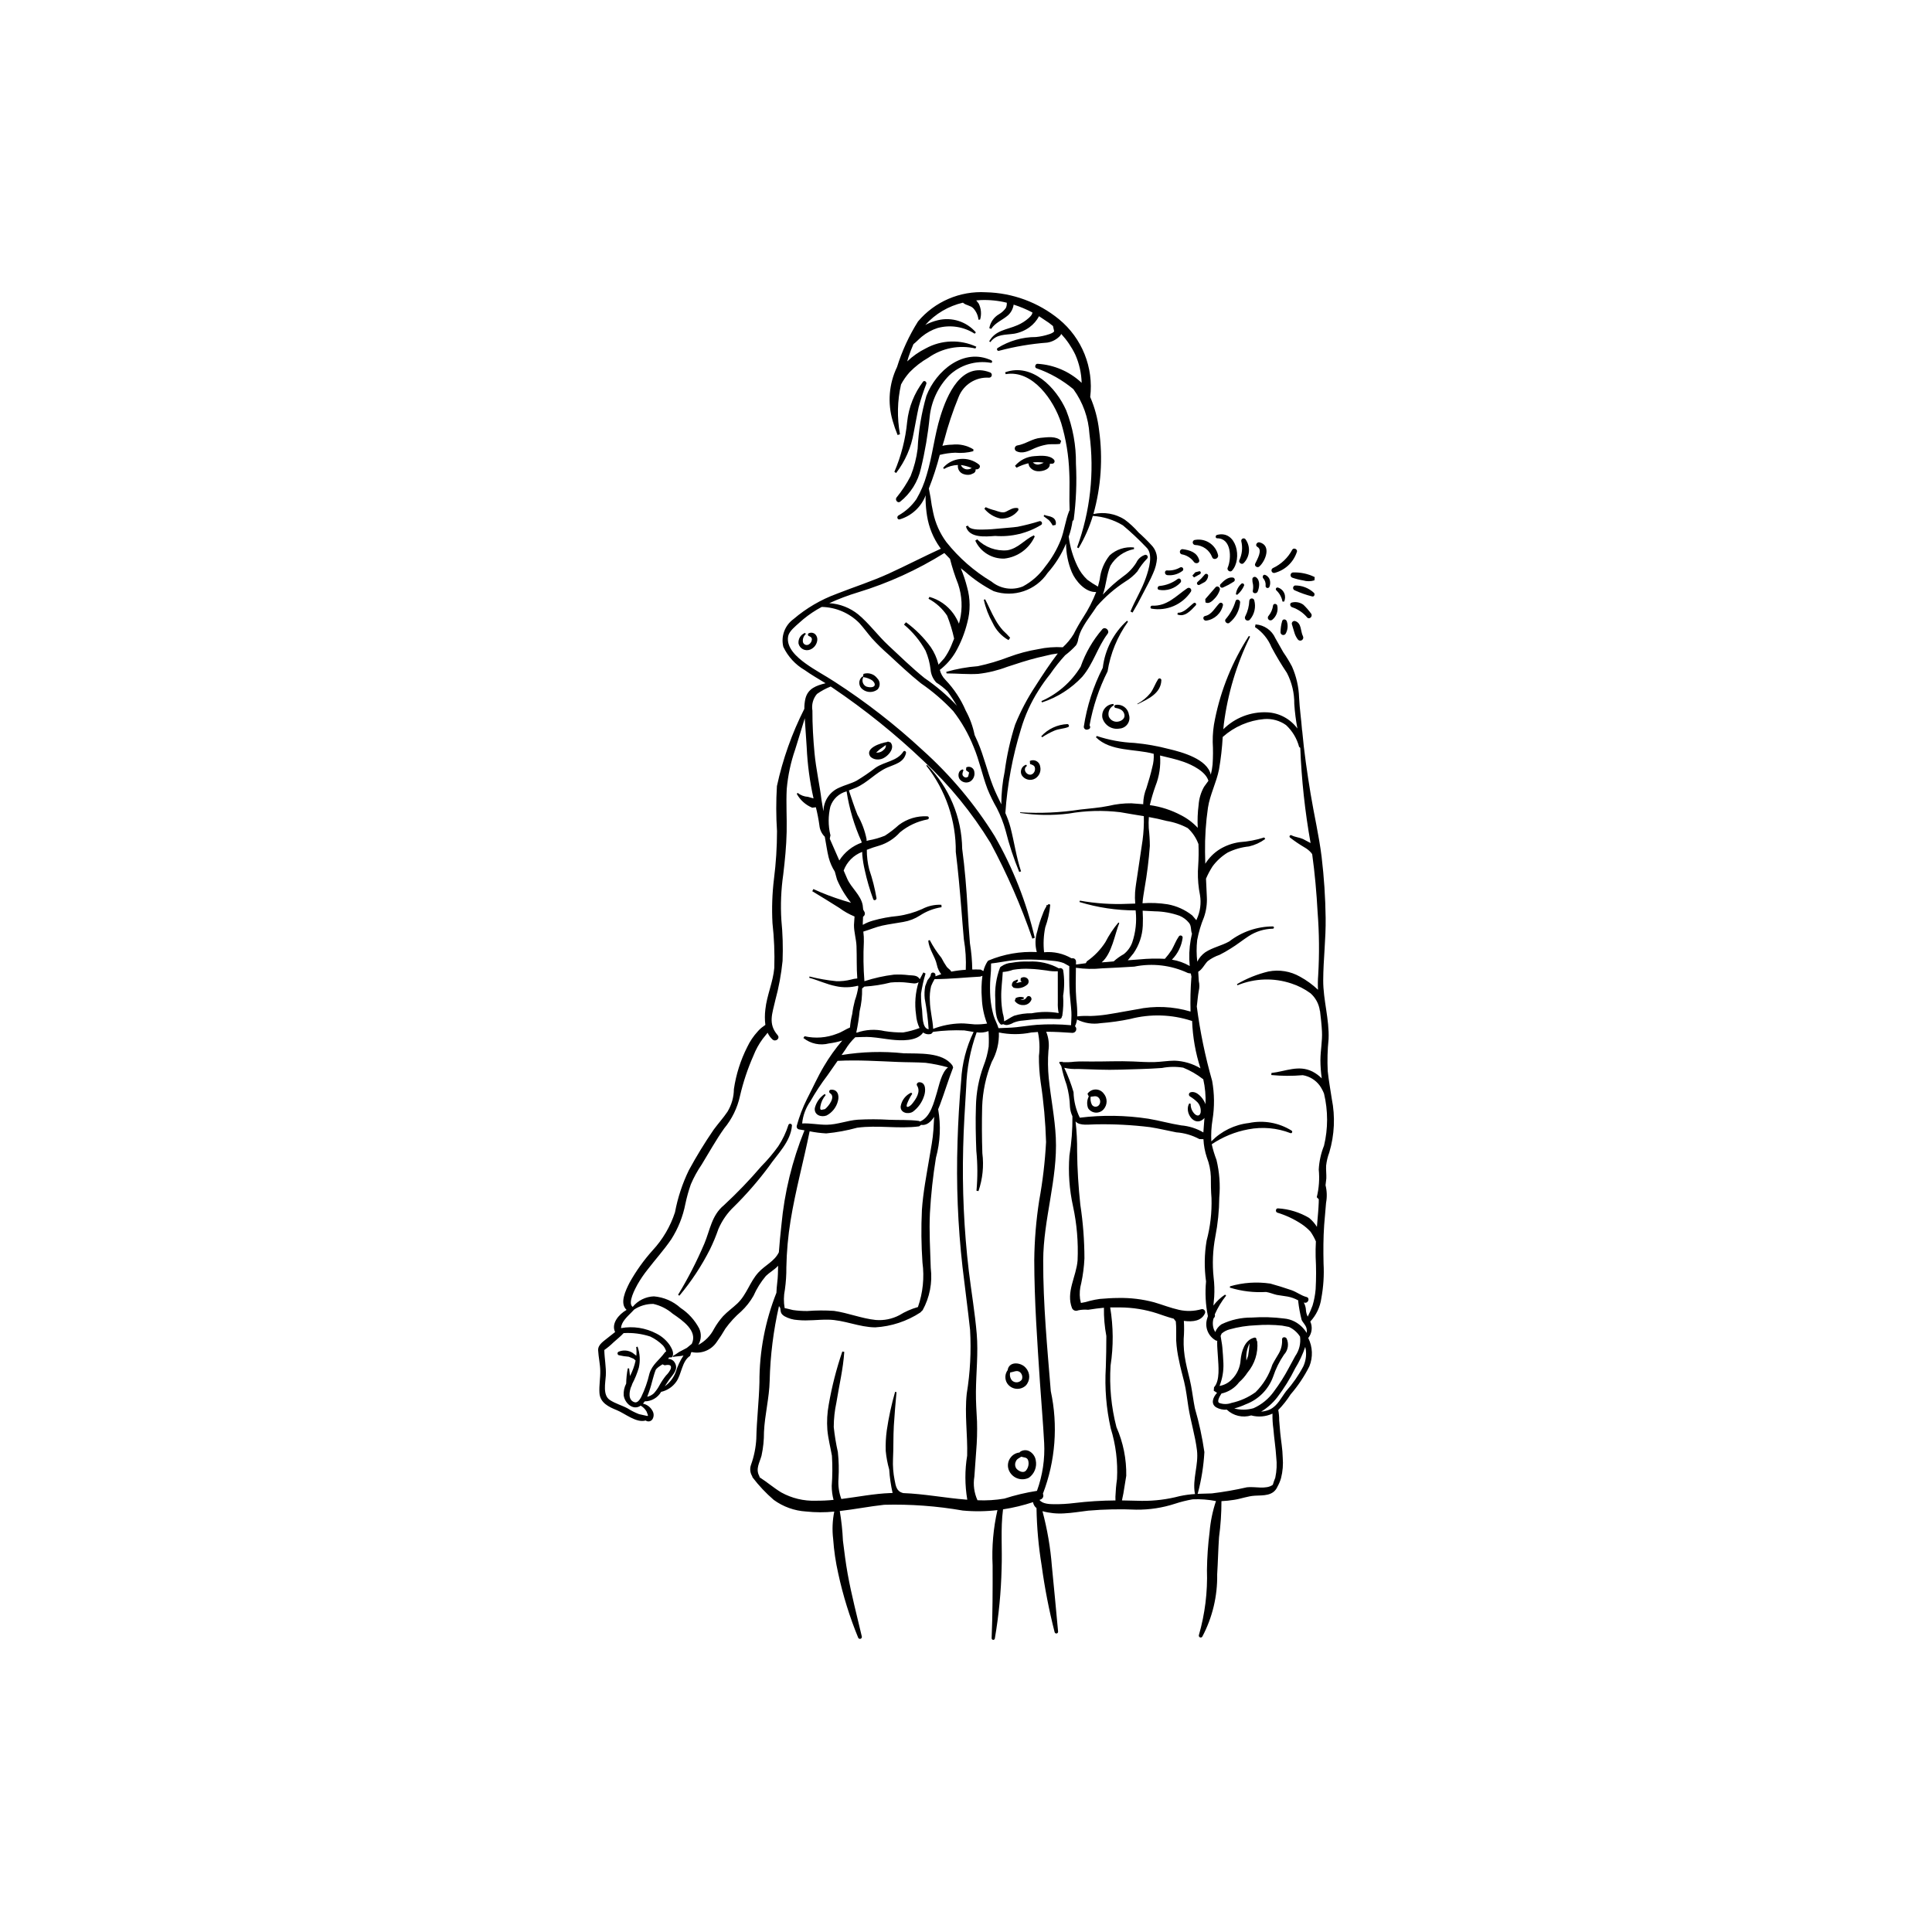 <?xml version="1.0" encoding="UTF-8"?>
<!-- Uploaded to: ICON Repo, www.svgrepo.com, Generator: ICON Repo Mixer Tools -->
<svg fill="#000000" width="800px" height="800px" version="1.1" viewBox="144 144 512 512" xmlns="http://www.w3.org/2000/svg">
 <g>
  <path d="m406.72 239.5c-7.324-3.438-14.648 2.738-17.215 9.398-1.32 4.574-2.098 9.285-2.32 14.039-0.312 2.473-0.938 4.898-1.859 7.215-1.047 2.039-2.309 3.961-3.766 5.731-0.391 0.586 0.273 1.52 0.945 1.109h0.004c2.809-2.219 4.769-5.344 5.539-8.84 1.098-4.508 1.875-9.086 2.328-13.703 0.441-4.117 2.254-7.969 5.141-10.934 2.949-2.812 7.055-4.062 11.066-3.367 0.406 0.062 0.449-0.5 0.137-0.648z"/>
  <path d="m388.63 245.13c-2.352 3.102-3.812 6.789-4.223 10.66-0.438 4.566-1.578 9.035-3.387 13.25l0.457 0.316c2.414-3.137 4.019-6.82 4.668-10.723 0.445-2.238 0.82-4.484 1.309-6.711v-0.004c0.566-2.102 1.246-4.176 2.035-6.207 0.152-0.473-0.473-0.996-0.859-0.582z"/>
  <path d="m449.16 288.48c-1.082-1.18-2.219-2.301-3.418-3.359-1.113-1.285-2.367-2.445-3.734-3.457-2.453-1.547-5.414-2.062-8.246-1.434 2.031-7.219 2.543-14.777 1.508-22.203-0.348-3.039-1.137-6.008-2.352-8.816 0.941-7.828-2.176-15.598-8.27-20.605-5.481-4.481-12.301-6.996-19.379-7.152-6.879-0.398-13.547 2.469-17.988 7.738-2.367 3.766-4.234 7.816-5.555 12.062-2.141 4.453-2.551 9.539-1.156 14.277 0.363 1.277 0.801 2.531 1.309 3.758l0.625-0.207v-0.004c-0.801-4.371-0.707-8.859 0.281-13.191 0.621-1.172 1.387-2.262 2.273-3.246 1.473-1.516 3.156-2.816 4.996-3.863 3.617-2.543 8.145-3.426 12.449-2.426l0.238-0.469c-4.273-1.988-9.238-1.828-13.375 0.434-1.816 0.895-3.484 2.062-4.945 3.461l0.336-1.137c0.379-1.168 0.816-2.312 1.316-3.434 0.789-0.613 1.473-1.383 2.238-2.008 1.23-1.008 2.637-1.777 4.144-2.269 3.348-0.922 6.926-0.375 9.848 1.504l0.316-0.352c-2.492-2.883-6.391-4.125-10.094-3.215-1.152 0.273-2.266 0.695-3.312 1.25 2.644-2.949 6.133-5.012 9.992-5.91l0.102 0.102c0.797 0.648 1.844 0.617 2.609 1.367 0.781 0.836 1.27 1.906 1.391 3.047l0.43-0.031c0.418-1.41 0.289-2.93-0.371-4.246l-0.652-0.836 1.16-0.082-0.004-0.004c2.336-0.094 4.672 0.141 6.941 0.699 0.039 0.469-0.043 0.941-0.234 1.375-0.484 0.684-1.105 1.254-1.828 1.672-1.367 0.793-2.309 2.152-2.57 3.711l0.504 0.176c1.055-1.664 3.051-2.348 4.488-3.629 0.789-0.742 1.301-1.727 1.457-2.801 1.719 0.547 3.387 1.246 4.981 2.086-0.039 0.484-0.355 0.887-0.961 1.449-0.895 0.805-1.918 1.453-3.023 1.922-2.856 1.246-5.797 1.285-7.477 4.266l0.312 0.215c1.594-2.184 3.961-1.875 6.32-2.231 1.461-0.258 2.844-0.844 4.047-1.711 1.051-0.773 1.914-1.773 2.531-2.922l2.621 1.754 1.098 0.867v0.098l0.289 1.273c-0.23 0.402-0.863 0.605-1.266 0.758h-0.004c-1.148 0.391-2.344 0.648-3.555 0.766-3.606-0.008-7.137 1.008-10.188 2.93-0.156 0.141-0.184 0.371-0.07 0.547 0.113 0.172 0.336 0.238 0.527 0.152 4.172-1.109 8.438-1.828 12.738-2.152 1.332-0.211 2.551-0.871 3.453-1.871l0.238-0.422c1.5 1.625 2.754 3.465 3.715 5.457 1.055 2.379 1.633 4.938 1.699 7.535l-0.102-0.133v0.004c-3.156-2.93-7.231-4.676-11.527-4.949-0.605-0.113-0.957 0.879-0.402 1.16v0.004c3.594 1.242 6.93 3.133 9.848 5.57 2.523 3.484 3.996 7.617 4.25 11.914 1.348 10.121 0.219 20.418-3.285 30.012l0.406 0.203 0.004-0.004c1.594-2.688 2.859-5.559 3.766-8.551 2.82 0.184 5.555 1.043 7.977 2.504 2.16 1.816 4.223 3.75 6.168 5.797 1.984 1.801 0.672 5.879-0.035 7.965-1.055 3.125-2.879 6.008-4.141 9.062l0.562 0.285c0.926-1.547 1.793-3.129 2.606-4.746 0.938-1.879 2.062-3.781 2.859-5.711h-0.004c0.574-1.242 0.918-2.578 1.02-3.945-0.043-1.293-0.566-2.523-1.465-3.453z"/>
  <path d="m403.48 267.14c-2.879-2.336-7.09-1.973-9.531 0.816l0.215 0.328c1.125-0.656 2.394-1.02 3.695-1.059-0.164 1.066 0.477 2.098 1.512 2.418 0.598 0.215 1.242 0.254 1.863 0.109l0.891-0.395 0.324-0.352 0.113-0.438v-0.215l0.066 0.016c0.691 0.152 1.43-0.613 0.852-1.23zm-2.285 1.059c-0.344 0.16-0.727 0.219-1.102 0.168-0.648-0.09-1.199-0.523-1.441-1.133 0.992 0.133 1.961 0.406 2.879 0.805z"/>
  <path d="m423.33 265.84c-1.137-1.297-3.578-1.082-5.156-0.965-2.012 0.117-3.883 1.051-5.191 2.582l0.418 0.488h0.004c0.984-0.516 2.031-0.906 3.113-1.168l0.234 0.762h-0.004c0.355 0.605 0.934 1.047 1.605 1.234 1.176 0.371 3.871-0.109 3.867-1.715l-0.016-0.145 0.766-0.035c0.219-0.047 0.398-0.207 0.473-0.418 0.07-0.211 0.027-0.449-0.113-0.621zm-4.258 1.281h-0.004c-0.508-0.008-0.992-0.211-1.355-0.562l0.266-0.035h-0.004c0.879-0.074 1.762-0.043 2.633 0.094-0.48 0.254-1 0.426-1.539 0.504z"/>
  <path d="m425.22 260.84c-1.309-1.363-3.746-0.957-5.461-0.805-2.207 0.195-4.012 1.676-6.199 2.023l0.004-0.004c-0.316 0.07-0.562 0.32-0.629 0.637s0.062 0.645 0.328 0.832c1.688 0.895 3.371-0.027 4.961-0.754 0.973-0.418 1.988-0.727 3.031-0.922 1.25-0.262 2.461-0.012 3.691-0.223z"/>
  <path d="m413.82 278.67c-1.238-0.281-2.168 0.422-3.254 0.945-0.895 0.434-2.09-0.102-2.941-0.375-0.828-0.195-1.633-0.473-2.402-0.836l-0.359 0.402h-0.004c1.082 1.336 2.59 2.258 4.269 2.609 1.879 0.129 3.691-0.727 4.781-2.258z"/>
  <path d="m419.49 282.11c-1.914 0.598-3.856 1.094-5.82 1.492-1.539 0.215-3.098 0.289-4.644 0.449-1.473 0.148-2.934 0.273-4.418 0.285-0.938 0.008-3.672 0.145-4.078-1.031l-0.551 0.184c0.836 3.16 5.141 2.731 7.746 2.539h0.004c4.285 0.328 8.562-0.703 12.23-2.949 0.188-0.164 0.238-0.434 0.129-0.66-0.109-0.223-0.352-0.348-0.598-0.309z"/>
  <path d="m417.96 285.87c-2.531 1.184-4.086 3.445-7.016 3.965v-0.004c-2.957 0.273-5.879-0.789-7.969-2.898l-0.516 0.34h-0.004c1.379 3 4.43 4.879 7.731 4.754 3.523-0.402 6.574-2.629 8.031-5.859z"/>
  <path d="m422.87 281.1c-0.676-0.363-1.434-0.352-2.125-0.648l-0.176 0.348 1.375 1.023c0.41 0.422 0.754 0.906 1.016 1.434l0.785-0.148c0.258-0.793-0.117-1.656-0.875-2.008z"/>
  <path d="m411.7 313.01c-0.594-0.672-1.219-1.312-1.883-1.914-0.805-0.902-1.504-1.895-2.082-2.953-0.988-1.719-1.742-3.566-2.66-5.32l-0.359 0.117h0.004c0.469 2.148 1.262 4.215 2.344 6.129 0.883 1.93 2.356 3.531 4.207 4.57z"/>
  <path d="m360.07 312.11c-0.434-0.422-1.078-0.551-1.641-0.328-0.176 0.039-0.305 0.191-0.32 0.371-0.012 0.184 0.098 0.352 0.266 0.414 0.453 0.148 0.816 0.434 0.781 0.926v-0.004c-0.047 0.551-0.363 1.043-0.848 1.312-0.277 0.152-0.605 0.172-0.898 0.055-0.293-0.117-0.52-0.359-0.613-0.66-0.148-0.809 0.137-1.633 0.754-2.176l-0.203-0.301c-1.16 0.438-1.875 1.613-1.73 2.848 0.16 0.641 0.586 1.18 1.172 1.484 0.586 0.301 1.273 0.34 1.891 0.102 1.07-0.422 1.812-1.414 1.914-2.559 0.043-0.547-0.148-1.086-0.523-1.484z"/>
  <path d="m376.48 323.76c-0.836-1.133-2.301-1.605-3.641-1.176l-0.156 0.742-0.219 0.012c-0.5 0.426-0.777 1.059-0.746 1.715 0.031 0.66 0.363 1.266 0.898 1.645 1.164 0.914 2.801 0.914 3.965 0 0.762-0.848 0.715-2.144-0.102-2.938zm-0.691 1.855c-0.242 0.73-1.715 0.52-2.199 0.332-0.438-0.203-0.77-0.574-0.926-1.027-0.156-0.457-0.125-0.953 0.09-1.383l-0.016-0.148 0.152 0.074v-0.004c0.773 0.117 1.512 0.391 2.176 0.801 0.375 0.273 0.891 0.848 0.723 1.355z"/>
  <path d="m402.21 348.55c-0.043-0.484-0.328-0.918-0.754-1.16-0.426-0.238-0.945-0.25-1.383-0.031l-0.059 0.758 0.812 0.617-0.254 1.055c-0.152 0.16-0.363 0.25-0.586 0.254-0.219 0-0.434-0.086-0.59-0.238-0.586-0.43-0.281-1.168-0.059-1.688l-0.188-0.211c-1.125 0.172-1.379 1.551-0.934 2.418 0.613 1.02 1.934 1.352 2.957 0.75 0.82-0.559 1.227-1.551 1.035-2.523z"/>
  <path d="m419.67 347.18c-0.066-0.621-0.434-1.172-0.977-1.473-0.547-0.305-1.207-0.324-1.77-0.055l0.051 0.824c0.469 0.156 1.094 0.332 1.258 0.859v-0.004c0.164 0.57 0.012 1.184-0.402 1.605-1.254 1.238-3.176-0.949-1.672-1.969l-0.203-0.312c-0.562 0.16-1.02 0.566-1.25 1.102-0.23 0.535-0.207 1.148 0.059 1.668 0.77 1.234 2.391 1.617 3.629 0.855 1.035-0.664 1.547-1.902 1.277-3.102z"/>
  <path d="m442.68 308.49c-3.578 3.246-5.863 7.68-6.434 12.48-2.504 4.894-4.203 10.164-5.027 15.602-0.012 0.234 0.082 0.461 0.262 0.617 0.176 0.156 0.414 0.219 0.645 0.176 0.453-0.117 0.734-0.184 0.805-0.68l-0.18-0.496c0.898-4.961 2.504-9.762 4.766-14.266 0.754-4.746 2.602-9.25 5.406-13.152z"/>
  <path d="m443.16 333.34c-0.117-0.809-0.562-1.535-1.23-2.012-0.664-0.477-1.496-0.664-2.301-0.516-0.195 0.043-0.328 0.223-0.316 0.426 0.012 0.199 0.168 0.359 0.367 0.379 1.07 0.168 2.082 0.605 2.309 1.77 0.203 1.047-0.816 1.727-1.691 1.848v0.004c-1.031 0.176-2.051-0.383-2.457-1.348-0.324-1.18 0.234-2.426 1.336-2.965l-0.121-0.371h-0.004c-0.902 0.043-1.738 0.477-2.297 1.191-0.559 0.711-0.777 1.629-0.602 2.516 0.559 1.953 2.508 3.172 4.512 2.82 0.883-0.055 1.688-0.516 2.18-1.25 0.488-0.734 0.609-1.656 0.316-2.492z"/>
  <path d="m450.92 323.98c-0.77 1.168-1.184 2.496-2.008 3.648v-0.004c-0.965 1.195-2.16 2.18-3.512 2.906l0.055 0.109c2.691-1.355 6.195-2.82 6.316-6.363v-0.004c0.008-0.207-0.121-0.395-0.316-0.465-0.195-0.066-0.414 0.004-0.535 0.172z"/>
  <path d="m458.6 299.92c-2.992 2.043-5.316 4.766-9.281 4.59-0.438-0.02-0.621 0.691-0.16 0.789h0.004c4.055 0.699 8.145-1.059 10.43-4.488 0.176-0.277 0.125-0.645-0.121-0.867-0.242-0.219-0.613-0.23-0.871-0.023z"/>
  <path d="m460.32 303.84c-1.215 0.914-2.547 2.621-4.203 2.539l-0.09 0.473c2 0.777 3.598-1.102 4.828-2.398v0.004c0.168-0.148 0.188-0.406 0.039-0.578-0.145-0.168-0.406-0.188-0.574-0.039z"/>
  <path d="m467.16 303.86c-1.16 1.16-2.027 3.031-3.766 3.375-0.82 0.164-0.543 1.293 0.242 1.238 2.219-0.289 4.012-1.949 4.473-4.137 0.012-0.23-0.117-0.441-0.32-0.547-0.203-0.102-0.449-0.074-0.629 0.07z"/>
  <path d="m472.65 303.57c-0.035-0.652-1.023-0.992-1.223-0.246-0.516 1.754-1.406 3.379-2.609 4.758-0.504 0.605 0.488 1.5 1.031 0.926 1.652-1.34 2.672-3.312 2.801-5.438z"/>
  <path d="m476.39 303.09c-0.078-0.309-0.367-0.52-0.688-0.5-0.32 0.023-0.582 0.27-0.621 0.586-0.055 1.426-0.41 2.82-1.043 4.098-0.238 0.344-0.152 0.816 0.191 1.055 0.348 0.238 0.82 0.152 1.059-0.191 1.172-1.398 1.586-3.285 1.102-5.047z"/>
  <path d="m456.14 297.4c-1.395 1.062-3.055 1.715-4.801 1.883-0.578-0.027-0.805 0.898-0.207 1.027 2.09 0.375 4.227-0.336 5.676-1.883 0.477-0.469-0.027-1.395-0.668-1.027z"/>
  <path d="m456.78 294.36c-1.035 0.605-2.231 0.887-3.426 0.812-0.785-0.137-0.848 1.082-0.082 1.23v0.004c1.418 0.176 2.848-0.199 3.996-1.043 0.277-0.137 0.391-0.469 0.258-0.746-0.137-0.277-0.469-0.391-0.746-0.258z"/>
  <path d="m461.79 292.4c-0.594-2.059-2.481-2.606-4.406-2.871-0.336-0.004-0.629 0.234-0.695 0.566-0.07 0.332 0.109 0.664 0.422 0.793 1.305 0.211 2.473 0.926 3.262 1.988 0.414 0.676 1.672 0.406 1.418-0.477z"/>
  <path d="m466.81 291.14c-0.613-2.742-3.262-4.527-6.035-4.07-0.363-0.008-0.668 0.273-0.691 0.637-0.023 0.359 0.246 0.68 0.605 0.719 2.035 0.059 3.832 1.34 4.551 3.242 0.352 0.906 1.738 0.379 1.57-0.527z"/>
  <path d="m466.52 285.76c-0.473 0.129-0.484 0.902 0.059 0.898 3.746-0.016 3.856 5.262 2.762 7.816-0.27 0.629 0.652 1.297 1.137 0.773 2.84-3.078 1.219-10.871-3.957-9.488z"/>
  <path d="m474.05 286.88c-0.188-0.211-0.492-0.273-0.75-0.148-0.254 0.121-0.395 0.398-0.348 0.68 0.41 1.695 0.227 3.481-0.52 5.055-0.273 0.629 0.652 1.289 1.137 0.773v0.004c1.703-1.715 1.91-4.414 0.48-6.363z"/>
  <path d="m477.81 287.73c-0.684-0.18-1.309 0.805-0.605 1.188 1.52 0.816-0.066 3.356-0.574 4.481-0.285 0.633 0.605 1.18 1.094 0.742 1.68-1.5 3.266-5.59 0.086-6.41z"/>
  <path d="m486.46 289.68c-1.137 2.144-2.941 3.856-5.141 4.879-0.297 0.156-0.438 0.504-0.332 0.82 0.105 0.316 0.426 0.512 0.758 0.457 2.793-0.711 5.027-2.805 5.926-5.543 0.32-0.703-0.832-1.285-1.211-0.613z"/>
  <path d="m492.41 296.93c-1.812-0.891-3.816-1.312-5.832-1.219-0.312 0.066-0.543 0.336-0.566 0.656-0.023 0.32 0.168 0.617 0.469 0.727 0.938 0.324 1.902 0.566 2.879 0.727 0.977 0.289 2.016 0.277 2.984-0.031z"/>
  <path d="m492.14 301.05c-1.348-1.234-3.113-1.91-4.938-1.891-0.289 0.066-0.504 0.312-0.523 0.609-0.023 0.293 0.156 0.566 0.434 0.672 1.504 0.684 3.062 1.23 4.664 1.633 0.578 0.109 0.789-0.73 0.363-1.023z"/>
  <path d="m491.45 306.6c-0.602-0.828-1.277-1.605-2.016-2.316-0.859-0.641-1.961-0.867-3.004-0.625-0.797 0.113-0.586 1.16 0.082 1.289 1.543 0.539 2.906 1.488 3.953 2.742 0.656 0.562 1.504-0.469 0.984-1.09z"/>
  <path d="m489.3 312.61c-0.68-1.297-0.32-3.461-2.047-4.012h0.004c-0.234-0.078-0.492-0.023-0.676 0.137-0.188 0.16-0.273 0.41-0.23 0.652l0.617 2.051c0.191 0.742 0.527 1.441 0.992 2.051 0.262 0.312 0.719 0.383 1.062 0.156 0.344-0.223 0.461-0.668 0.277-1.035z"/>
  <path d="m485.02 308.66c-0.168-0.562-1.027-0.742-1.227-0.086h-0.004c-0.277 0.957-0.422 1.949-0.438 2.945-0.012 0.324 0.188 0.621 0.496 0.727 0.309 0.105 0.648 0 0.84-0.266 0.586-1.004 0.707-2.219 0.332-3.32z"/>
  <path d="m482.49 304.5c-0.117-0.523-0.957-0.66-1.109-0.078-0.125 1.004-0.527 1.949-1.16 2.738-0.289 0.258-0.32 0.703-0.066 1s0.699 0.336 1 0.09c1.121-0.895 1.637-2.348 1.336-3.75z"/>
  <path d="m482.68 299.71c-0.207-0.066-0.43 0.027-0.527 0.223-0.098 0.191-0.039 0.43 0.137 0.555 0.82 0.785 1.371 1.809 1.582 2.922l0.418 0.027v0.004c0.34-0.703 0.359-1.52 0.051-2.234s-0.914-1.262-1.66-1.496z"/>
  <path d="m466.16 299.6-1.43 1.652-1.316 1.512 0.047 0.883c0.871 0.484 1.742-0.301 2.316-0.914l0.004 0.004c0.68-0.664 1.191-1.484 1.484-2.387 0.18-0.621-0.578-1.254-1.105-0.75z"/>
  <path d="m463.25 296.28-0.883 1.008-1.008 0.945c-0.172 0.152-0.203 0.406-0.078 0.598s0.371 0.262 0.582 0.168l1.449-0.785v-0.004c0.496-0.391 0.812-0.973 0.867-1.605 0.012-0.227-0.129-0.434-0.344-0.508-0.215-0.078-0.453 0-0.586 0.184z"/>
  <path d="m461.85 295.38-1.09 0.285-0.766 0.863 0.426 0.496 1.578-0.863c0.34-0.176 0.289-0.793-0.148-0.781z"/>
  <path d="m470.67 297.05c-1.262-0.172-2.379 0.879-3.191 1.723l0.004-0.004c-0.207 0.188-0.246 0.496-0.094 0.73s0.449 0.32 0.703 0.203l1.512-0.734 1.418-0.863 0.004 0.004c0.184-0.16 0.254-0.414 0.176-0.648-0.074-0.23-0.285-0.395-0.531-0.41z"/>
  <path d="m472.89 298.78c-0.766 0.715-1.254 1.68-1.367 2.723l0.359 0.125v-0.004c0.785-0.656 1.406-1.492 1.812-2.434 0.066-0.215-0.031-0.441-0.23-0.543-0.199-0.102-0.441-0.043-0.574 0.133z"/>
  <path d="m476.86 296.98c-0.184-0.125-0.422-0.141-0.621-0.043-0.203 0.098-0.336 0.293-0.355 0.516-0.008 0.492 0.055 0.98 0.18 1.457 0.074 0.543 0.055 1.098-0.059 1.633-0.148 0.77 1.008 0.898 1.277 0.258 0.488-1.133 0.738-3.016-0.422-3.82z"/>
  <path d="m480.54 297.8c-0.145-0.652-0.609-1.188-1.23-1.43-0.531-0.242-0.836 0.461-0.574 0.844 0.488 0.527 0.73 1.238 0.668 1.957-0.066 0.266 0.082 0.539 0.344 0.633 0.262 0.09 0.547-0.031 0.664-0.281 0.215-0.551 0.258-1.148 0.129-1.723z"/>
  <path d="m380.01 340.76-0.695-0.238-0.289 0.129h-0.004c-1.512 0.219-5.91 1.578-4.394 3.828l-0.004 0.004c0.461 0.465 1.078 0.746 1.73 0.781 0.777 0.07 1.551-0.141 2.188-0.59 1.18-0.758 2.598-2.531 1.469-3.914zm-1.812 1.941h-0.004c-0.508 0.543-1.242 0.816-1.984 0.738l0.051-0.07 0.926-0.812 1.57-1.109 0.016 0.191c-0.027 0.422-0.238 0.809-0.578 1.062z"/>
  <path d="m425.74 407.89c0.363-2.246 0.363-4.539 0.008-6.789-0.074-0.219-0.242-0.395-0.457-0.484-0.215-0.09-0.457-0.082-0.668 0.016-2.438-1.34-5.203-1.969-7.984-1.812-1.516-0.059-3.039 0.047-4.531 0.32-1.008 0.062-1.98 0.406-2.801 0.992l-0.27 0.227c-1.023 2.711-1.461 5.609-1.273 8.5 0.035 1.949-0.09 5.379 1.523 6.691l0.629-0.121c0.359 0.195 0.777 0.258 1.176 0.176 0.535-0.117 1.043-0.316 1.512-0.594 0.816-0.324 1.68-0.516 2.555-0.562 3.144-0.426 6.32-0.559 9.488-0.395 0.191 0.023 0.383-0.039 0.527-0.168 0.148-0.125 0.23-0.309 0.234-0.5l0.102-0.152v-0.004c0.27-1.766 0.348-3.555 0.23-5.34zm-8.344 4.637h0.004c-1.578-0.023-3.148 0.199-4.656 0.66-0.93 0.402-1.723 1.043-2.633 1.473-0.027-0.715-0.148-1.422-0.355-2.102-0.262-1.398-0.402-2.816-0.418-4.238-0.059-2.262 0.301-4.488 0.402-6.734 0.934-0.066 1.855-0.262 2.738-0.582 1.516-0.25 3.055-0.332 4.586-0.238 1.445 0.043 2.887 0.242 4.32 0.426 0.969 0.191 1.957 0.262 2.941 0.203-0.012 2.738 0.016 5.492 0.008 8.234v0.004c-0.043 0.953 0.031 1.91 0.219 2.844-2.367-0.414-4.793-0.398-7.152 0.055z"/>
  <path d="m416.38 403.43c-0.477-0.551-1.297-0.633-1.871-0.188l-0.051 0.641 0.32 0.289-1.449 0.355 0.012-0.09 0.469-0.516-0.172-0.355-1.031 0.465c-0.344 0.312-0.508 0.773-0.441 1.23l0.422 0.484h-0.004c1.234 0.348 2.562 0.074 3.555-0.738 0.504-0.371 0.609-1.074 0.242-1.578z"/>
  <path d="m416.07 408.28c-0.188 0.395-0.574 0.656-1.008 0.68l-0.691-0.078 0.891-0.145 0.082-0.395h-0.004c-0.715-0.25-1.496-0.191-2.168 0.152l-0.258 0.746c0.5 0.715 1.324 1.137 2.195 1.117 0.977 0.059 1.879-0.52 2.234-1.434 0.164-0.754-0.785-1.359-1.273-0.645z"/>
  <path d="m426.89 335.89c-2.652 0.109-5.152 1.27-6.945 3.223l0.23 0.27c1.023-0.676 2.106-1.262 3.234-1.75 1.184-0.504 2.457-0.488 3.637-0.941 0.422-0.164 0.23-0.754-0.156-0.801z"/>
  <path d="m436.16 310.71c-2.539 2.93-4.5 6.316-5.777 9.977-2.457 4.027-6.086 7.207-10.402 9.113l0.172 0.344c4.07-1.332 7.738-3.672 10.664-6.805 2.922-3.426 4.043-7.84 6.719-11.395 0.625-0.84-0.621-1.977-1.375-1.234z"/>
  <path d="m352.95 442.09c-0.633 2.012-1.543 3.922-2.703 5.684-1.352 1.879-2.848 3.652-4.481 5.297-3.109 3.637-6.426 7.09-9.938 10.34-3.25 2.684-3.644 6.539-5.184 10.207h-0.004c-1.988 4.668-4.309 9.184-6.945 13.516l0.348 0.238c3.164-3.766 5.883-7.887 8.102-12.277 0.855-1.746 1.602-3.547 2.234-5.383 0.969-2.262 2.391-4.301 4.184-5.984 3.316-3.285 6.379-6.812 9.168-10.555 2.305-3.375 5.809-6.582 6.144-10.891h0.004c-0.004-0.23-0.164-0.426-0.387-0.473-0.227-0.043-0.449 0.074-0.543 0.281z"/>
  <path d="m364.14 432.79c-0.195 0.039-0.352 0.191-0.391 0.391-0.043 0.195 0.039 0.398 0.203 0.516 1.613 0.961-0.395 3.512-1.324 4.231l-0.977 0.203c-0.402-0.094-0.281-0.637-0.238-0.945v-0.004c0.184-1.102 0.668-2.137 1.402-2.981l-0.246-0.289c-1.328 0.875-2.269 2.219-2.637 3.762-0.211 1.805 1.668 2.5 3.133 1.938h-0.004c1.504-0.793 2.594-2.188 3-3.836 0.426-1.512-0.105-3.176-1.922-2.984z"/>
  <path d="m387.63 430.8c-0.418 0-0.875 0.473-0.605 0.895 1.066 1.645-0.301 3.609-1.379 4.918-0.449 0.543-1.719 1.348-1.289-0.027h-0.004c0.359-0.957 0.828-1.871 1.395-2.719l-0.258-0.312c-1.484 0.664-2.539 2.031-2.805 3.637-0.137 1.77 2.047 2.203 3.234 1.422v0.004c1.406-1.051 2.449-2.519 2.977-4.199 0.422-1.203 0.574-3.594-1.266-3.617z"/>
  <path d="m418.48 530.95c-0.148-0.871-0.641-1.645-1.359-2.156-0.824-0.621-1.953-0.637-2.797-0.047l-0.133 0.184c-0.895 0.086-1.719 0.527-2.285 1.227-0.773 0.922-1.004 2.184-0.605 3.316 0.379 1.035 1.18 1.859 2.199 2.269 1.023 0.41 2.172 0.367 3.16-0.121 1.48-1.055 2.195-2.891 1.82-4.672zm-2.543 2.707c-0.707 0.906-2.043 0.188-2.602-0.492l0.004 0.004c-0.379-0.555-0.426-1.273-0.129-1.871 0.254-0.688 0.906-0.891 1.43-1.262 0.707 0.254 1.559 0.09 1.84 1.008v-0.004c0.25 0.91 0.047 1.883-0.543 2.617z"/>
  <path d="m415.87 506.54c-1.113-1.434-4.188-1.922-4.785 0.289l-0.02 0.238c-0.77 1.012-0.844 2.394-0.184 3.484 0.52 0.816 1.375 1.359 2.336 1.48 0.965 0.121 1.93-0.191 2.633-0.855 1.203-1.309 1.211-3.316 0.02-4.637zm-1.074 3.074c-0.289 0.398-0.734 0.66-1.227 0.707-0.488 0.051-0.98-0.109-1.344-0.441-0.527-0.594-0.715-1.41-0.504-2.176 0.906-0.078 1.727-0.699 2.562-0.086 0.586 0.484 0.793 1.289 0.512 1.996z"/>
  <path d="m436.5 433.81c-0.504-0.691-1.309-1.098-2.164-1.086-0.855 0.008-1.656 0.434-2.141 1.137l0.34 0.719h-0.004c-0.492 0.961-0.555 2.09-0.176 3.102 0.445 0.684 1.18 1.117 1.992 1.172 0.809 0.055 1.598-0.273 2.129-0.891 1.043-1.184 1.051-2.957 0.023-4.152zm-1.176 2.93c-0.207 0.344-0.578 0.551-0.98 0.555-0.398 0.004-0.773-0.199-0.984-0.539-0.324-0.656-0.438-1.395-0.328-2.117 0.711-0.027 1.477-0.355 2.051 0.203 0.531 0.488 0.633 1.289 0.242 1.898z"/>
  <path d="m496.29 449.36c1.363-4.594 1.586-9.453 0.648-14.152-0.371-2.441-0.812-4.871-1.074-7.332-0.141-2.84-0.066-5.688 0.223-8.516 0.227-5.227-1.441-10.34-1.422-15.559 0.023-5.527 0.727-11.016 0.645-16.555-0.07-5.402-0.426-10.797-1.066-16.156-0.688-5.617-2.004-11.141-2.922-16.727-0.906-5.523-1.734-11.133-2.227-16.707l-0.035-0.086c-0.211-2.902-0.652-5.781-0.789-8.703-0.094-2.844-0.734-5.637-1.883-8.238-0.691-1.305-1.457-2.566-2.301-3.777l-2.117-3.734h0.004c-0.934-2.094-2.953-3.496-5.242-3.641l-0.145 0.707v-0.004c1.957 1.301 3.481 3.16 4.371 5.332 1.246 2.344 2.613 4.617 4.09 6.82 1.316 2.547 1.988 5.375 1.949 8.238 0.145 2.18 0.422 4.348 0.828 6.496-1.887-2.57-4.828-4.144-8.012-4.293-4.332-0.199-8.547 1.43-11.621 4.488l0.133-1.32h-0.004c1.027-8.078 3.379-15.93 6.965-23.238l-0.324-0.164c-4.344 6.715-7.391 14.184-8.977 22.023-0.43 2.004-0.633 4.051-0.605 6.102 0.113 1.984 0.102 3.977-0.035 5.957-0.086 0.902-0.246 1.801-0.473 2.676-0.934-4.156-7.606-5.973-11.102-6.801-2.992-0.785-6.043-1.324-9.121-1.609-3.398-0.145-6.758-0.762-9.984-1.84l-0.23 0.336c3.894 3.863 10.355 3.016 15.301 4.383l0.004-0.004c0.078 1.195-0.047 2.394-0.371 3.547-0.418 1.848-0.973 3.664-1.531 5.473h0.004c-0.543 1.309-0.836 2.707-0.875 4.125l0.016 0.219-3.125-0.238v-0.004c-2.039-0.023-4.074 0.207-6.059 0.684-2.481 0.52-5.047 0.672-7.562 0.977-5.254 0.809-10.582 1.051-15.887 0.719l-0.012 0.176c4.269 0.641 8.605 0.695 12.891 0.164 4.508-0.789 9.105-0.91 13.648-0.363 2.09 0.387 4.172 0.695 6.246 1.051l0.004-0.004c0.059 2.148-0.055 4.297-0.34 6.426l-1.363 9.16c-0.223 1.527-0.492 3.055-0.617 4.59-0.062 1-0.051 2 0.039 2.996l-2.027 0.062c-4.231 0.188-8.469-0.094-12.637-0.844l-0.125 0.359c4.828 1.48 9.852 2.231 14.902 2.227l0.012 0.184c0.301 2.805-0.016 5.644-0.922 8.316-0.441 1.215-1.211 2.281-2.227 3.086-0.969 0.535-1.871 1.184-2.691 1.93l-1.855 0.164-1.324 0.094c2.727-2.316 3.438-7.371 4.664-10.41l-0.227-0.156c-1.344 1.602-2.5 3.352-3.453 5.211-1.285 1.996-2.949 3.719-4.902 5.07l-0.281 0.504-2.606 0.352 0.008-0.727v-0.004c0.027-0.402-0.215-0.773-0.598-0.906l-0.473-0.031-0.102 0.031c-2.203-1.289-4.754-1.855-7.293-1.617-0.238-2.203-0.133-4.434 0.312-6.602 0.699-1.941 1.145-3.965 1.328-6.016l-0.43-0.145-0.078 0.066-0.27 0.242-0.008 0.012-0.156-0.039-0.133 0.102 0.082 0.191-0.004-0.008c-0.406 0.637-0.734 1.32-0.98 2.035-0.605 1.48-1.094 3.008-1.453 4.57-0.59 1.793-0.637 3.723-0.137 5.539-4.359-0.219-8.715 0.539-12.746 2.219l-0.25 0.164c-0.539 0.812-0.93 1.711-1.16 2.656l-0.723-0.395c-0.73-0.027-1.473-0.039-2.223-0.023-0.035-2.324-0.238-4.641-0.617-6.938-0.266-3.031-0.445-6.074-0.617-9.113-0.301-5.34-0.727-10.625-1.434-15.926l-0.004 0.004c-0.105-8.34-3.449-16.312-9.316-22.238l-0.18 0.203h-0.004c5.133 6.504 7.887 14.566 7.805 22.852 0.625 5.059 1.078 10.137 1.484 15.215 0.215 2.66 0.414 5.32 0.656 7.977h0.004c0.453 2.652 0.621 5.348 0.504 8.039-1.285 0.082-2.566 0.246-3.828 0.492-0.301-0.539-0.758-0.742-1.188-1.238h-0.004c-0.531-0.766-1.008-1.57-1.43-2.402-1.188-1.465-2.227-3.047-3.098-4.719l-0.383 0.129c0.172 2.367 1.801 4.176 2.277 6.449 0.18 0.898 0.574 1.746 1.148 2.461l-1.543 0.555 0.023-0.34c-0.012-0.793-1.211-0.898-1.246-0.082-0.023 0.543-0.605 1.059-0.883 1.492l-0.59 1.527v0.004c-0.203 1.086-0.25 2.199-0.133 3.301 0.504 2.684 0.848 5.398 1.039 8.125-1.766-0.148-1.598-3.758-1.738-5.066-0.211-1.434-0.305-2.883-0.281-4.332 0.27-1.812 0.668-3.606 1.195-5.359l-0.57-0.297-0.965 1.809-0.066-0.121c-0.645-0.977-1.719-0.852-2.809-0.953h0.004c-1.32-0.168-2.652-0.215-3.981-0.145-2.656 0.324-5.273 0.91-7.816 1.738-0.273-3.461-0.32-6.941-0.148-10.41 0.027-0.918-0.02-1.832-0.141-2.738 1.699-0.496 3.305-1.211 5.047-1.594 1.848-0.402 3.734-0.629 5.594-0.969v-0.004c1.543-0.262 3.016-0.832 4.332-1.676 1.738-1.145 3.703-1.902 5.762-2.219l-0.043-0.641c-1.781-0.09-3.551 0.305-5.125 1.137-2.059 0.914-4.234 1.535-6.461 1.836-2.207 0.203-4.387 0.609-6.516 1.211-0.953 0.262-1.867 0.645-2.723 1.137l-0.008-0.434 0.074-1.738c0.426-0.246 0.598-0.777 0.391-1.227l-0.359-0.652-0.129-1.164c-0.504-2.719-3.035-4.559-4.106-7.019l-0.941-2.172h0.004c0.844-2.277 2.633-4.082 4.91-4.938l0.023 0.797c0.125 1.383 0.348 2.75 0.668 4.098 0.566 2.598 1.312 5.148 2.231 7.641 0.191 0.523 0.922 0.195 0.867-0.289-0.438-2.574-1.078-5.109-1.926-7.582-0.43-1.703-0.645-3.453-0.641-5.207 1.102-0.441 2.223-0.82 3.367-1.137 2.086-0.656 3.957-1.867 5.414-3.496 2.113-1.75 4.637-2.93 7.332-3.426 0.199-0.047 0.336-0.23 0.324-0.434-0.016-0.203-0.176-0.367-0.379-0.387-2.715-0.156-5.398 0.656-7.574 2.293-1.148 1.047-2.379 1.996-3.684 2.84-1.379 0.562-2.812 0.977-4.277 1.23l-0.574 0.152-0.016-0.484c-0.453-2.254-1.266-4.422-2.406-6.422-0.855-2.125-1.547-4.297-2.277-6.465l1.848-0.727c3.047-1.297 5.254-3.981 8.273-5.32 2.055-0.906 4.461-1.32 5.019-3.875 0.09-0.418-0.453-0.781-0.719-0.363-1.641 2.559-4.949 2.613-7.336 4.254h-0.004c-1.617 1.246-3.301 2.398-5.051 3.453-1.457 0.77-3.141 1.152-4.641 1.859-2.375 1.027-3.969 3.309-4.117 5.894l-0.031 0.324-0.488-2.93c-0.512-4.16-1.461-8.234-1.855-12.422-0.352-3.738-0.582-7.57-0.562-11.328h-0.004c-0.262-1.57 0.18-3.176 1.211-4.391 1.129-0.801 2.352-1.461 3.641-1.969l0.551 0.367c8.539 5.773 16.582 12.25 24.051 19.359 6.875 6.406 12.844 13.723 17.75 21.738 4.371 8.137 8.078 16.609 11.086 25.344l0.637-0.215c-2.215-9.457-5.793-18.539-10.629-26.961-5.273-8.484-11.723-16.172-19.164-22.836-7.211-6.684-14.992-12.727-23.25-18.062-2.539-1.66-5.231-3.059-7.691-4.84-2.211-1.602-5.238-4.176-4.609-7.273 0.27-1.32 2.008-2.676 2.934-3.516h-0.004c1.426-1.305 2.977-2.461 4.633-3.453l1.32-0.746c3.754 0.078 7.328 1.609 9.969 4.273 1.176 1.309 2.215 2.742 3.359 4.078h0.004c1.375 1.504 2.832 2.926 4.371 4.262 2.809 2.606 5.594 5.227 8.582 7.625 3.117 2.141 5.992 4.613 8.574 7.379 2.219 2.867 4.027 6.035 5.367 9.402 1.539 3.609 2.305 7.519 3.684 11.191 0.715 1.758 1.551 3.461 2.496 5.102 0.977 1.91 1.758 3.914 2.328 5.977 0.938 3.734 2.144 7.391 3.606 10.953l0.484-0.164c-1.273-3.828-1.797-7.758-2.805-11.645-0.352-1.305-0.805-2.578-1.355-3.809 0.516-7.547 1.902-15.008 4.133-22.234 1.055-3.617 2.621-7.066 4.648-10.246 0.938-1.5 1.965-2.941 3.074-4.316 1.215-1.762 2.543-3.438 3.984-5.016 1.047-0.789 2.016-1.676 2.894-2.644 0.312-0.512 0.512-1.082 0.582-1.676 0.242-1.082 0.652-2.117 1.215-3.074 1.098-2 2.523-3.719 3.719-5.602l0.027-0.023c2.188-2.5 4.711-4.684 7.496-6.496 1.207-0.723 2.289-1.633 3.207-2.699 0.719-1.223 1.574-2.356 2.559-3.375 0.199-0.176 0.254-0.465 0.141-0.703-0.117-0.238-0.379-0.371-0.641-0.324-1.039 0.328-1.891 1.082-2.34 2.078-0.883 1.41-2.039 2.629-3.398 3.586-1.973 1.449-3.805 3.082-5.473 4.875 0.922-2.484 0.969-5.184 2.008-7.644 1.363-2.301 3.644-3.91 6.269-4.422l-0.027-0.43h-0.004c-2.336-0.25-4.672 0.508-6.418 2.082-1.473 1.824-2.387 4.035-2.637 6.363l-0.477 1.926-0.004 0.004c-0.977-0.547-1.922-1.156-2.82-1.824-1.102-1.031-1.992-2.262-2.633-3.629-1.18-2.461-1.953-5.094-2.297-7.801 0.48-1.324 0.816-2.695 1.008-4.09l0.309-0.367v0.004c0.652-4.926 0.855-9.898 0.602-14.859 0.059-4.832-0.816-9.629-2.578-14.133-2.656-6.035-9.078-12.68-16.195-10.086l0.16 0.484c7.195-1.219 12.785 7.016 14.68 12.891h0.004c1.293 4.293 2.019 8.734 2.164 13.219 0.168 3.309-0.066 6.66 0.09 9.977l-0.113 0.16c-0.996 2.473-1.273 5.191-2.234 7.699v-0.004c-1.016 2.539-2.402 4.918-4.113 7.055-1.539 2.191-3.57 3.992-5.93 5.258-2.797 1.129-5.984 0.637-8.309-1.281-4.586-2.742-8.641-6.289-11.969-10.473-1.719-2.328-2.91-5-3.496-7.832-0.301-1.309-0.512-2.637-0.688-3.969l-0.457-2.402c1.148-2.906 2.117-5.879 2.898-8.902 1.344-0.34 2.719-0.535 4.102-0.582 1.605 0.156 3.227 0.02 4.785-0.402l0.035-0.48v0.004c-1.691-1.051-3.691-1.492-5.668-1.25-0.859 0.008-1.719 0.109-2.555 0.309l0.453-1.465v0.004c1.023-3.91 2.305-7.75 3.84-11.488 1.289-3.273 4.543-5.34 8.055-5.113 0.352 0.012 0.664-0.234 0.73-0.578 0.07-0.348-0.117-0.695-0.449-0.82-7.621-2.926-11.387 5.926-13.168 11.648-1.582 5.086-2.078 10.41-3.629 15.508-0.629 2.25-1.543 4.41-2.719 6.426-1.242 1.789-2.875 3.273-4.777 4.336-0.488 0.32-0.312 1.172 0.348 1.031 3.16-0.941 5.707-3.297 6.883-6.383-0.027 0.414-0.043 0.832-0.031 1.258h0.004c0.035 1.41 0.168 2.82 0.387 4.215 0.48 3.016 1.656 5.883 3.426 8.371l0.234 0.309c-4.586 2.102-9.07 4.422-13.652 6.527-4.551 2.094-9.285 3.59-13.938 5.422v0.004c-4.191 1.535-8.074 3.809-11.469 6.711-2.305 1.672-3.371 4.578-2.691 7.344 1.223 2.582 3.199 4.731 5.668 6.164 1.773 1.27 3.672 2.34 5.527 3.484-2.379 0.605-4.652 1.332-5.34 4.07-0.203 0.887-0.297 1.793-0.281 2.703-3.289 6.488-5.731 13.375-7.269 20.484-0.246 3.984-0.238 7.981 0.023 11.961-0.004 4.219-0.273 8.438-0.805 12.621-0.473 3.887-0.605 7.809-0.398 11.715 0.441 3.938 0.605 7.902 0.484 11.863-0.312 3.758-1.977 7.273-2.367 11.012-0.172 1.367-0.172 2.75 0 4.117l-0.48 0.344 0.004 0.004c-0.578 0.391-1.102 0.859-1.555 1.391-1.125 1.223-2.059 2.609-2.769 4.109-1.773 3.504-2.969 7.273-3.539 11.16-0.016 2.117-0.605 4.188-1.703 6-1.113 1.652-2.465 3.133-3.641 4.734-2.383 3.469-4.586 7.062-6.59 10.762-1.715 3.535-2.949 7.285-3.676 11.148-1.219 3.75-3.238 7.188-5.918 10.078-2.359 2.625-4.414 5.508-6.133 8.594-1.02 2.023-2.703 5.457-0.781 7.195-2.156 1.246-4.117 3.668-3.039 5.871l-1.66 1.309c-1.125 0.98-2.93 1.914-2.836 3.551 0.102 1.812 0.527 3.59 0.562 5.414 0.039 1.957-0.336 3.894-0.215 5.856 0.16 2.633 2.473 3.719 4.602 4.574 2.129 0.855 5.184 3.469 7.641 2.738v-0.004c0.305 0.227 0.691 0.301 1.055 0.211 0.367-0.094 0.672-0.348 0.832-0.688 0.34-0.676 0.301-1.484-0.102-2.125-0.52-0.953-1.43-1.637-2.492-1.859l0.477-0.605c1.789-0.012 3.438-0.969 4.332-2.519 1.625-0.367 3.059-1.324 4.016-2.688 1.445-2.012 1.461-5.453 3.664-6.852l0.289-0.926 0.133-0.078c2.547 0.559 5.172-0.496 6.625-2.656 0.832-1.152 1.605-2.348 2.316-3.578 1.211-1.676 2.617-3.207 4.188-4.551 1.285-1.207 2.383-2.602 3.254-4.133 0.84-1.898 1.941-3.664 3.277-5.25 0.961-0.941 2.16-1.574 3.094-2.547l0.148-0.168-0.059 2.262c-0.012 1.398-0.352 3.195-0.391 4.914-3 7.555-4.527 15.617-4.5 23.746-0.117 4.965-0.727 9.91-0.828 14.883l0.004-0.004c-0.129 2.367-0.598 4.703-1.398 6.934-0.371 0.992-0.266 2.102 0.281 3.008l0.121 0.355v-0.004c1.656 2.18 3.535 4.176 5.609 5.961 2.504 1.82 5.477 2.891 8.566 3.078 2.484 0.266 4.988 0.273 7.477 0.023-0.488 2.391-0.586 4.84-0.293 7.262 0.211 3.07 0.66 6.117 1.34 9.117 1.258 5.84 3.031 11.555 5.305 17.078 0.117 0.223 0.375 0.328 0.613 0.25 0.242-0.082 0.387-0.32 0.344-0.57-1.293-5.527-2.746-11.016-3.754-16.602-0.527-2.922-0.891-5.875-1.258-8.816-0.117-2.641-0.398-5.269-0.836-7.871 3.938-0.445 7.867-1.23 11.758-1.652 6.981-0.188 13.961 0.324 20.84 1.527 3.059 0.285 6.133 0.246 9.18-0.117-1.094 4.816-1.523 9.758-1.277 14.688 0.02 6.43 0.008 12.828-0.258 19.254h0.004c-0.012 0.234 0.168 0.43 0.398 0.445 0.23 0.016 0.434-0.156 0.453-0.391 1.043-6.109 1.641-12.289 1.785-18.488 0.203-5.191-0.301-10.531 0.379-15.707 2.699-0.414 5.359-1.055 7.953-1.91 0.09 0.625 0.418 1.188 0.918 1.574 0.082 5.125 0.543 10.238 1.375 15.301 0.805 5.918 1.945 11.785 3.422 17.57 0.055 0.246 0.297 0.406 0.547 0.355 0.246-0.047 0.414-0.285 0.371-0.535-0.551-5.742-1.043-11.488-1.637-17.23-0.379-4.945-1.219-9.848-2.5-14.641 1.875 0.516 3.824 0.711 5.766 0.582 2.133-0.102 4.231-0.473 6.348-0.719 4.25-0.367 8.516-0.453 12.773-0.262 3.461 0.035 6.898-0.488 10.191-1.559 1.547-0.508 3.129-0.906 4.734-1.184 2.059-0.09 4.117 0.066 6.141 0.457h0.031c-0.887 2.637-1.453 5.371-1.688 8.145-0.426 3.363-0.664 6.75-0.707 10.141 0.195 5.816-0.523 11.629-2.129 17.223-0.078 0.238 0.031 0.492 0.25 0.605 0.223 0.109 0.492 0.047 0.637-0.156 2.695-5.082 4.055-10.77 3.953-16.523 0.207-3.285 0.266-6.578 0.492-9.867 0.43-3.16 0.641-6.348 0.641-9.539 1.125-0.051 2.246-0.168 3.356-0.348 1.828-0.27 3.66-1 5.504-1.098 2.316-0.121 4.836 0.109 5.969-2.348l0.016-0.043v-0.004c0.398-0.707 0.715-1.461 0.941-2.242 0.457-1.785 0.609-3.633 0.453-5.469-0.039-2.191-0.449-4.391-0.66-6.57l-0.277-3.285c0.012-0.922-0.074-1.844-0.246-2.75 1.23-1.258 2.324-2.644 3.269-4.129 1.957-2.262 3.625-4.758 4.969-7.43 0.992-2.43 0.887-5.172-0.289-7.516 0.977-1.23 1.191-2.898 0.555-4.332l-0.016-0.027v-0.004c1.582-1.699 2.602-3.848 2.922-6.144 0.566-3.043 0.766-6.141 0.594-9.23-0.078-3.426-0.07-6.801 0.164-10.219l0.496-5.844c0.293-1.559 0.246-3.16-0.137-4.695l0.211-1.797c0.043-1.125-0.113-2.242-0.055-3.367v-0.004c0.133-1.215 0.422-2.414 0.859-3.559zm-96.496-153.84c2.293 2.023 4.828 3.754 7.551 5.148 5.305 1.793 11.156-0.184 14.281-4.832 2.023-2.277 3.656-4.867 4.836-7.672l0.055-0.129c0.008 2.606 0.523 5.184 1.52 7.59 0.98 2.332 3.621 5.43 6.465 5.262-0.914 2.359-2.074 4.621-3.457 6.742-0.922 1.434-1.766 2.91-2.527 4.434-0.785 1.289-1.75 2.457-2.867 3.473-2.191-0.137-4.394 0.031-6.543 0.504-2.633 0.438-5.215 1.125-7.719 2.055-2.684 1.035-5.445 1.855-8.262 2.453-2.828 0.211-5.629 0.715-8.355 1.5l0.082 0.414c2.809 0 5.594 0.301 8.406 0.121 2.621-0.297 5.191-0.922 7.656-1.863 2.644-0.875 5.277-1.738 7.981-2.418l3.797-0.883 1.633-0.246c-2.109 2.754-4.012 5.66-5.879 8.578v0.004c-2.152 3.25-3.973 6.707-5.441 10.32-1.277 4.031-2.199 8.168-2.75 12.363-0.598 2.867-0.895 5.793-0.895 8.723-0.762-1.582-1.551-3.156-2.203-4.824-1.512-3.856-2.398-7.91-4.043-11.723l-0.836-1.84h0.004c-0.457-2.262-1.25-4.441-2.356-6.465-1.289-3.012-3.109-5.769-5.371-8.137-0.727-0.73-1.242-1.641-1.492-2.641 1.672-1.285 3.082-2.879 4.156-4.695 1.398-2.449 2.449-5.082 3.121-7.82 0.848-3.094 0.828-6.359-0.055-9.441-0.434-1.703-0.992-3.371-1.668-4.988zm-28.449 5.469c8.062-2.457 15.77-5.965 22.918-10.43l1.5 1.551h-0.004c0.574 2.281 1.297 4.519 2.164 6.707 1.031 3.066 1.188 6.363 0.453 9.516l-0.246 0.938-0.004-0.004c-0.395-0.945-0.898-1.848-1.492-2.684-1.555-2.137-3.781-3.688-6.324-4.402l-0.246 0.492h-0.004c1.996 1.059 3.691 2.602 4.938 4.484 0.785 1.973 1.406 4.004 1.855 6.078l-0.77 1.902h0.004c-0.492 1.168-1.113 2.281-1.848 3.316l-1.527 1.691-0.07-0.266c-0.395-1.547-1.051-3.012-1.945-4.336-1.832-2.547-4.055-4.785-6.59-6.633l-0.547 0.605c2.324 1.938 4.269 4.293 5.734 6.945 0.672 1.574 1.117 3.238 1.316 4.938 0.094 1.305 0.637 2.535 1.531 3.488 1.09 0.676 2.094 1.477 2.988 2.391 0.926 1.246 1.727 2.535 2.531 3.848l-0.121-0.16c-2.574-2.723-5.434-5.16-8.527-7.269-3.352-2.699-6.426-5.727-9.578-8.652-2.789-2.59-5.082-5.797-8-8.223-2.184-1.758-4.859-2.797-7.656-2.973 2.453-1.125 4.981-2.082 7.562-2.859zm78.852 51.348c1.031-2.574 1.449-5.356 1.227-8.121 2.129 0.535 4.277 0.965 6.356 1.715 2.129 0.766 5.742 2.508 6.465 4.984l-1.16 1.598c-0.832 1.477-1.324 3.121-1.441 4.812-0.258 2.008-0.336 4.035-0.23 6.059-1.258-1.363-2.75-2.488-4.402-3.328-2.586-1.379-5.398-2.289-8.301-2.691 0.402-1.703 0.898-3.379 1.484-5.023zm-2.863 26.992c0.648-3.688 1.113-7.406 1.387-11.145-0.012-1.59-0.109-3.176-0.293-4.754-0.051-0.969-0.043-1.938 0.031-2.906 1.551 0.281 3.098 0.605 4.644 1.016l-0.004 0.004c1.984 0.32 3.898 0.965 5.668 1.914 1.242 1.141 2.203 2.555 2.797 4.137l0.039 0.062 0.043 1.5c0.031 1.945-0.074 3.875-0.195 5.816l0.004-0.004c-0.043 2.086 0.141 4.168 0.551 6.211 0.367 2.168 0.074 4.394-0.844 6.391l-0.117 0.293-1.094-1.277c-1.895-1.496-4.125-2.504-6.496-2.934-2.207-0.352-4.449-0.445-6.676-0.281 0.07-1.363 0.355-2.676 0.551-4.043zm-2.949 17.312c1.488-2.152 2.34-4.676 2.465-7.289 0.062-1.336 0.047-2.676-0.035-4.008l3.25 0.164h-0.004c2.231 0.031 4.441 0.434 6.543 1.184 0.969 0.406 1.824 1.047 2.484 1.863 0.707 0.848 0.414 1.895 0.785 2.844l0.016 0.027-0.332 1.59c-0.406 2.305-0.496 4.656-0.266 6.984-1.457-0.844-3.059-1.414-4.723-1.68 1.57-1.578 2.57-3.629 2.848-5.836 0.008-0.242-0.141-0.465-0.371-0.543-0.23-0.082-0.488 0-0.629 0.199-0.777 1.121-1.23 2.398-1.895 3.582-0.543 0.836-1.152 1.629-1.816 2.375-2.223-0.117-4.449-0.07-6.664 0.145l-3.164 0.238zm-15.254 3.828c2.305 0.34 4.641 0.387 6.953 0.152 2.84-0.109 5.676-0.301 8.516-0.457 4.801-0.98 9.793-0.383 14.227 1.703l0.754 0.121 0.18 0.914-0.043 0.18c-0.223 2.992-0.293 5.996-0.211 8.992-4.625-1.387-9.527-1.59-14.254-0.59-2.66 0.445-5.305 0.973-7.973 1.383h0.004c-1.441 0.215-2.894 0.344-4.348 0.387-1.125-0.062-2.254-0.031-3.375 0.09l-0.07 0.027v-0.004c0.016-1.508-0.07-3.019-0.258-4.516-0.223-2.781-0.148-5.586-0.105-8.379zm-22.664 2.68c0.137-1.266 0.195-2.543 0.18-3.816 1.887-0.203 3.754-0.605 5.644-0.828h-0.004c2.129-0.207 4.266-0.266 6.402-0.172 1.629 0.039 3.269 0.156 4.887 0.348h-0.004c0.805 0.09 1.598 0.277 2.356 0.559l1.445 0.801c0 2.367-0.055 4.75 0.109 7.102 0.117 1.688 0.352 3.363 0.449 5.051 0.066 1.188-0.051 2.34-0.09 3.504v-0.004c-3.035-0.277-6.09-0.312-9.129-0.102-1.785 0.148-3.559 0.43-5.34 0.625-1.586 0.176-3.176 0.164-4.758 0.258-0.328-1.152-0.977-2.231-1.32-3.387-0.43-1.555-0.711-3.144-0.84-4.754-0.117-1.727-0.113-3.457 0.008-5.18zm-15.719 2.195c0.262-0.645 0.57-1.27 0.926-1.871 4.016 0 8.078-0.453 12.09-0.656l0.586-0.219v-0.004c-0.262 1.949-0.316 3.922-0.156 5.883 0.082 2.324 0.551 4.613 1.391 6.781-1.102 0.176-2.219 0.246-3.332 0.207-1.227-0.074-2.43-0.277-3.66-0.254v0.004c-2.496 0.062-4.965 0.547-7.293 1.441-0.125-2.508-0.852-4.949-0.875-7.465h-0.004c-0.078-1.289 0.031-2.586 0.328-3.844zm-18.285 0.617 0.605-0.504c2.352-0.141 4.688-0.504 6.969-1.082 1.57-0.156 3.148-0.129 4.711 0.074 1.023 0.086 1.859 0.402 2.684-0.152-0.859 2.781-1.09 5.723-0.668 8.609 0.086 1.223 0.398 2.422 0.922 3.535-1.402 0.523-2.848 0.914-4.32 1.172-1.656 0.02-3.309-0.102-4.945-0.363-2.445-0.562-5-0.414-7.367 0.426l-0.129-0.066c0.402-1.855 0.699-3.731 0.883-5.621 0.48-1.973 0.699-3.996 0.656-6.027zm-8.406-48.227h0.004c0.66-1.98 2.277-3.488 4.297-4.016 0.703 4.582 2.027 9.047 3.938 13.27l0.07 0.312c-2.453 0.867-4.543 2.535-5.938 4.734l-2.527-5.758 0.191-1.004-0.059-0.086v0.004c-0.574-2.453-0.566-5.008 0.023-7.457zm-50.133 156.5c-0.332 0.594-0.941 1.625-1.758 1.375-1.793-0.551-1.41-2.781-0.918-4.113l0.078-0.078 0.23-0.68c0.715-1.363 1.297-2.789 1.734-4.262 0.426-1.863 0.309-3.809-0.332-5.609l-0.359 0.121c0.098 0.758 0.109 1.527 0.035 2.289l-1.02-0.777h0.004c-1.117-0.688-2.496-0.793-3.703-0.273-0.172 0.09-0.277 0.277-0.266 0.473 0.012 0.195 0.137 0.367 0.32 0.438 0.871 0.203 1.762 0.34 2.652 0.41l1.316 0.539 0.504 0.48c-0.312 1.426-0.809 2.801-1.48 4.094l-0.242-2.016-0.352-0.023c-0.258 1.332-0.398 2.688-0.422 4.043-0.504 0.957-0.73 2.039-0.66 3.117 0.266 2.047 2.465 4.098 4.453 2.762l0.043-0.031 0.004-0.004c0.656 0.375 1.199 0.922 1.57 1.578l0.383 1.016-0.176 0.152-2.223-0.496c-1.047-0.406-2.051-0.91-2.996-1.512-1.539-0.832-3.301-1.277-4.754-2.258-1.906-1.285-1.145-4.516-1.039-6.441 0.121-2.277-0.363-4.512-0.402-6.785v0.004c0.859-0.602 1.672-1.277 2.422-2.016 0.898-0.816 1.879-1.574 2.703-2.469v0.004c2.391-0.141 4.789 0.168 7.066 0.914 1.246 0.594 2.379 1.391 3.356 2.363 0.391 0.453 0.68 0.988 0.844 1.562l-0.328 0.262c-1.457 2.043-3.387 3.184-4.109 5.664-0.492 2.137-1.223 4.211-2.18 6.184zm4.879-3.176c-0.414 0.797-0.93 1.535-1.535 2.199-0.496 0.445-1.098 0.758-1.75 0.906 0.535-1.348 0.977-2.731 1.324-4.137 0.281-0.957 0.52-1.938 0.875-2.867 0.238-0.629 1.203-1.156 1.848-1.594l0.57 0.25c0.465-0.043 2.043-0.496 1.613 0.973-0.305 0.652-0.73 1.242-1.25 1.738-0.637 0.797-1.203 1.641-1.695 2.531zm8.531-10.93-1.316 1.082-2.062 1.09c-0.539 0.391-1.102 0.75-1.684 1.078l0.074 0.219c0.973-0.184 1.859-0.152 2.781-0.367h0.004c-0.887 1.336-1.574 2.797-2.039 4.332-0.57 1.535-1.586 2.863-2.918 3.82l1.16-1.754c1-1.367 2.57-2.769 1.473-4.543-0.363-0.617-1.035-0.988-1.75-0.961l0.293-0.434 0.047 0.051 0.645-0.035c0.773-0.957 0.035-2.285-0.527-3.203-0.898-1.305-2.109-2.363-3.523-3.078-2.887-1.523-6.195-2.039-9.406-1.461 0.062-1.625 1.586-2.977 2.82-4.231l0.488-0.512 0.133-0.152h-0.004c1.52-1.012 3.305-1.539 5.129-1.516 1.887 0.43 3.641 1.316 5.109 2.582 2.711 1.848 6.695 4.59 5.074 7.988zm17.668-18.93c-2.297 2.496-3.09 5.859-5.598 8.242-1.223 1.156-2.598 2.117-3.758 3.344v-0.004c-0.922 1.031-1.727 2.16-2.41 3.359-0.922 1.82-2.379 3.312-4.18 4.269 0.801-1.324 0.887-2.961 0.23-4.359-1.164-2.203-2.859-4.074-4.938-5.441-1.957-1.77-4.438-2.844-7.066-3.059-2.184 0.082-4.231 1.098-5.613 2.789l-0.035-0.031c-1.383-1.016 0.754-4.898 1.297-5.898 0.801-1.402 1.711-2.742 2.723-4.004 2.047-2.668 4.32-5.168 6.215-7.949v0.004c1.84-2.883 3.121-6.086 3.766-9.441 0.371-1.754 0.852-3.481 1.445-5.168 0.789-1.844 1.758-3.602 2.887-5.258 1.961-3.191 3.758-6.473 5.93-9.527v-0.004c2.078-2.5 3.523-5.465 4.211-8.645 0.848-3.652 2.039-7.215 3.555-10.645 0.617-1.594 1.449-3.098 2.465-4.473l1.297-1.613c0.305 0.676 0.742 1.281 1.289 1.781 0.824 0.746 2.121-0.266 1.352-1.156-2.586-2.992-1.383-5.742-0.613-9.184l-0.004-0.004c0.938-3.43 1.586-6.938 1.941-10.477 0.141-3.613 0.035-7.231-0.32-10.828-0.25-4.027-0.082-8.066 0.496-12.059 0.449-3.758 0.824-7.519 0.906-11.309 0.082-3.789-0.176-7.566 0.02-11.34 0.312-3.57 1.059-7.086 2.231-10.469 0.852-2.769 1.723-5.523 2.547-8.301l0.051 0.816 0.461 6.852v0.004c0.207 4.566 0.812 9.109 1.812 13.574l-1.477-0.418c-0.988-0.055-1.941-0.418-2.719-1.035l-0.258 0.219v0.004c0.906 1.664 2.352 2.965 4.106 3.691l0.969-0.121v-0.004c0.402 1.594 0.715 3.207 0.938 4.836 0.109 1.133 0.613 2.191 1.426 2.988 0.359 1.844 0.578 3.711 1.035 5.535h0.004c0.344 1.309 0.891 2.559 1.617 3.703l0.578 2.09c0.945 2.215 2.191 4.289 3.707 6.164l-2.109-0.625v-0.004c-2.684-0.828-5.309-1.828-7.859-3.004l-0.293 0.574c2.387 1.465 4.793 2.894 7.148 4.41 1.25 0.93 2.613 1.695 4.055 2.289l-0.148 2.231c-0.016 1.895 0.594 3.727 0.668 5.613 0.109 2.82-0.012 5.738 0.207 8.578v-0.004c-0.57 0.039-1.133 0.141-1.68 0.305-1.277 0.324-2.598 0.469-3.914 0.418-2.383-0.238-4.746-0.652-7.07-1.238l-0.07 0.34c2.379 0.648 4.629 1.746 7.055 2.215v0.004c1.945 0.426 3.961 0.383 5.883-0.125l0.008 0.082 0.059 0.219c-0.184 1.234-0.488 2.449-0.914 3.621-0.312 1.18-0.547 2.375-0.699 3.586-0.293 1.176-0.492 2.371-0.598 3.578-1.176 0.469-2.199 1.254-3.453 1.652v0.004c-2.727 1.074-5.715 1.305-8.574 0.656l-0.32 0.465h0.004c1.906 1.531 4.43 2.062 6.793 1.438 1.191-0.152 2.367-0.406 3.516-0.766-1.816 2.125-3.445 4.402-4.859 6.809-1.668 2.785-3 5.824-4.508 8.707-1.125 2.25-2.023 4.606-2.684 7.031-0.074 0.227-0.043 0.473 0.09 0.672 0.133 0.199 0.348 0.328 0.586 0.348l1.359 0.234-0.004 0.004c-3.254 8.023-5.316 16.484-6.113 25.109-0.258 2.394-0.504 4.801-0.676 7.207-1.195 2.426-3.613 3.383-5.398 5.324zm43.461-2.609c0.531 3.969 0.121 8.008-1.199 11.789-1.734 0.488-3.394 1.219-4.93 2.164-1.922 1.008-4.086 1.445-6.246 1.266-3.754-0.387-7.328-1.875-11.07-2.41-2.352-0.16-4.711-0.148-7.059 0.035-1.277 0.012-2.555-0.074-3.82-0.258l-1.57-0.383-0.621-0.133-0.004 0.004c-0.289-1.625-0.27-3.289 0.062-4.906 0.273-1.957 0.406-3.93 0.387-5.902 0.078-4.133 0.445-8.254 1.109-12.336 1.297-8.008 3.461-15.781 5.059-23.715 1.453 0.293 2.922 0.48 4.402 0.559 2.762-0.262 5.492-0.762 8.168-1.5 5.441-0.758 11 0.359 16.438-0.367l0.531-0.395c1.445 0.242 2.598-0.805 3.461-2.133l-0.195 3.473c-0.156 2.438-0.652 4.867-1.051 7.277-0.773 4.629-1.691 9.305-2.004 13.988h0.004c-0.223 4.629-0.172 9.262 0.148 13.883zm-0.621-37.383-0.363-0.156c-2.566-0.344-5.254-0.184-7.844-0.301-2.762-0.164-5.531-0.172-8.293-0.02-2.789 0.195-5.441 1.309-8.227 1.34-2.215 0.023-4.332-0.453-6.535-0.344 0.199-2.102 0.945-4.113 2.16-5.84 1.352-2.394 2.867-4.695 4.535-6.887l2.695-3.859c5.383-0.281 10.637 0.074 16.02 0.293 2.434 0.102 4.875 0.055 7.309 0.223 2.004 0.258 3.988 0.664 5.934 1.207-1.75 1.34-2.402 4.938-2.934 6.644-0.797 2.582-1.672 6.531-4.457 7.699zm12.477 88.508-0.004-0.004c-0.645 3.883-0.633 7.844 0.027 11.723l-0.383-0.027c-5.559-0.438-11.043-1.52-16.609-1.723l-0.078-0.031c-1.684-0.43-1.883-1.84-2.188-3.43l-0.004-0.004c-0.363-1.828-0.508-3.695-0.426-5.559 0.156-2.945 0.047-5.894 0.223-8.844 0.176-2.965 0.441-5.93 0.707-8.887l-0.367-0.074h-0.004c-0.965 3.348-1.703 6.762-2.207 10.211-0.246 1.801-0.34 3.617-0.281 5.434 0.156 1.668 0.465 3.316 0.922 4.93 0.133 2.098 0.438 4.18 0.902 6.231l-0.539 0.012c-4.391 0.16-8.699 1.031-13.043 1.578l-0.004-0.004c-0.641-1.723-0.898-3.566-0.754-5.398 0.141-2.352 0.086-4.707-0.168-7.047-0.492-2.184-0.855-4.394-1.09-6.621 0.008-2.188 0.246-4.371 0.707-6.512 0.707-4.477 1.789-8.875 2.082-13.402l-0.516-0.102v0.004c-1.566 4.582-2.769 9.281-3.598 14.051-0.41 2.211-0.535 4.461-0.367 6.703 0.211 2.316 0.805 4.582 1.211 6.867 0.164 2.656 0.148 5.32-0.055 7.977 0 1.254 0.164 2.508 0.488 3.719-1.555 0.16-3.117 0.23-4.68 0.219-3.207 0.117-6.383-0.645-9.191-2.199-2.004-1.215-3.758-2.746-5.723-4.004l-0.078-0.312c-1.055-1.926 0.07-3.539 0.594-5.457h-0.004c0.441-2.043 0.656-4.125 0.641-6.211 0.207-4.582 1.402-9.023 1.512-13.629 0.16-6.652 0.984-13.273 2.465-19.762l0.332 0.484c0.156 1.035 0.043 1.512 1.109 2.191h-0.004c1.094 0.609 2.312 0.961 3.562 1.02 2.68 0.281 5.363-0.141 8.043-0.102 4.231 0.059 8.219 2.016 12.477 2.039 4.262-0.25 8.387-1.609 11.961-3.949l0.34-0.363 0.25-0.227c1.875-3.406 2.629-7.316 2.152-11.18-0.148-4.852-0.449-9.672-0.219-14.527v0.004c0.27-4.922 0.801-9.824 1.594-14.688 1.145-4.195 1.348-8.59 0.59-12.871l0.457-1.129c1.234-3.293 2.234-6.656 3.512-9.93l-0.145-0.43-0.055-0.113c-2.586-3.637-9.023-3.098-12.914-3.223l0.004-0.004c-5.481-0.582-11.016-0.426-16.457 0.465l1.004-1.441c0.723-1.207 1.605-2.309 2.625-3.277 1.391-0.02 2.769-0.141 4.16-0.035 1.832 0.141 3.641 0.484 5.465 0.68 2.457 0.27 6.762 0.496 8.363-1.898h0.004c0.621 0.453 1.422 0.582 2.152 0.348l0.504-0.531c2.738-0.363 5.504-0.484 8.262-0.371l2.453 0.402c-1.949 4.019-3.07 8.387-3.297 12.848-0.484 5.414-0.805 10.867-0.969 16.305h0.004c-0.367 11.086 0.078 22.184 1.328 33.207 0.641 5.555 1.41 11.094 2.004 16.652h-0.004c0.32 5.621 0.023 11.262-0.883 16.816-0.602 5.484 0.25 10.918 0.109 16.406zm9.848 11.434v-0.004c-2.352 0.402-4.738 0.547-7.121 0.438-0.895-1.961-1.184-4.148-0.828-6.277l0.484-6.758c0.219-2.598 0.293-5.207 0.219-7.816-0.137-2.652-0.32-5.277-0.293-7.938 0.047-5.109 0.645-10.199 0.215-15.309-0.469-5.555-1.422-11.094-2.094-16.625-1.281-10.875-1.781-21.832-1.496-32.781 0.121-5.305 0.477-10.59 0.793-15.883h0.004c0.141-4.992 1.078-9.93 2.777-14.621 1.055 0.164 2.133 0.055 3.133-0.32 0.105 1.359 0.125 2.727 0.051 4.09-0.25 1.758-0.707 3.484-1.363 5.137-1.266 3.445-1.949 7.074-2.016 10.746-0.137 3.883-0.047 7.836 0.102 11.719 0.352 3.523 0.367 7.074 0.043 10.605l0.527 0.105c1.105-3.227 1.461-6.66 1.031-10.043-0.137-4.074-0.152-8.207-0.055-12.281 0.145-4.082 1-8.105 2.531-11.891 1.34-2.383 2-5.09 1.902-7.824 2.836 0.582 5.762 0.586 8.598 0.004l1.738-0.133 0.012 0.055c0.438 2.074 0.527 4.203 0.266 6.305-0.02 2.312 0.133 4.621 0.453 6.91 0.805 5.262 1.281 10.566 1.438 15.887-0.277 5.207-0.887 10.395-1.824 15.523-0.809 5.215-1.246 10.48-1.305 15.758 0.02 10.852 0.805 21.691 1.516 32.516 0.352 5.285 0.824 10.559 1.102 15.852h0.004c0.234 4.352-0.414 8.703-1.906 12.797-2.93 0.457-5.816 1.141-8.637 2.051zm29.852-5.203v-0.004c-0.223 1.562-0.363 3.137-0.422 4.719l0.016 0.973c-3.664 0.023-7.324 0.254-10.961 0.691-1.758 0.219-3.531 0.32-5.305 0.305-1.195-0.012-3.086-0.059-3.875-1.137l0.34-0.129c0.285-0.113 0.508-0.34 0.617-0.625 0.105-0.285 0.09-0.605-0.047-0.879 3.324-8.672 4.047-18.125 2.086-27.207-0.934-11.52-2.035-23.004-2.008-34.574 0.027-10.965 3.859-21.625 3.34-32.586-0.25-5.297-1.34-10.543-1.875-15.82-0.234-2.402-0.262-4.824-0.078-7.234 0.254-1.691 0.051-3.422-0.59-5.012 2.309-0.008 4.613 0.148 6.938 0.297h0.004c0.426 0.012 0.812-0.246 0.965-0.645 0.156-0.398 0.039-0.848-0.281-1.125 0.273-0.559 0.453-1.16 0.531-1.777 1.93 0.977 4.121 1.316 6.258 0.973 2.629-0.199 5.246-0.566 7.828-1.109 5.356-1.398 10.996-1.23 16.258 0.484l0.168 0.047c0.156 4.266 0.902 8.488 2.215 12.547-2.078-1.242-4.441-1.941-6.863-2.031-1.785 0.008-3.559 0.324-5.348 0.375-1.902 0.055-3.805-0.082-5.703-0.164-3.699-0.16-7.402 0.039-11.105 0.012-1.465-0.012-2.918-0.055-4.375 0.051h-0.004c-1.055 0.133-2.113 0.168-3.176 0.113l-0.031-0.121-0.422 0.059-0.195-0.043-0.238 0.207 0.594 1c0.344 1.66 0.809 3.293 1.383 4.887 0.543 1.918 0.844 3.894 0.898 5.887 0.07 0.855 0.289 1.691 0.652 2.473 0.039 3.496-0.23 6.992-0.801 10.445-0.336 4.492-0.012 9.008 0.961 13.41 1.016 4.711 1.422 9.531 1.207 14.348-0.332 4.289-3.156 8.387-1.461 12.68h0.004c0.289 0.59 1 0.836 1.594 0.551 0.871-0.188 1.766-0.238 2.652-0.152l2.246-0.328 1.945-0.215 0.004-0.004c-0.043 2.516 0.172 5.027 0.637 7.5 0.016 2.801-0.059 5.602-0.141 8.402h-0.004c-0.316 5.383 0.121 10.789 1.305 16.051 1.348 4.344 1.91 8.891 1.664 13.43zm19.293-101.41c0.75 0.453 1.438 0.992 2.059 1.605 0.656 0.746 0.949 1.738 0.805 2.723-0.281 1.152-1.203 0.82-1.758 0.156h0.004c-0.602-0.688-0.914-1.578-0.875-2.488l-0.371-0.129c-1.43 2.273 1.258 6.344 3.738 4.164l0.293-0.301-0.039 0.348-0.262 3.492h0.004c-1.797-1.051-3.805-1.691-5.879-1.867-2.922-0.457-5.781-1.281-8.703-1.766-6.016-0.922-12.129-1.016-18.168-0.273-1.031-2.113-1.598-4.422-1.656-6.773-0.652-2.211-1.477-4.367-2.465-6.449 1.191 0.273 2.41 0.375 3.629 0.309 3.734 0.109 7.418 0.312 11.164 0.184 3.695-0.125 7.402-0.164 11.09-0.445 1.859-0.363 3.766-0.391 5.637-0.086 1.871 0.754 3.629 1.77 5.219 3.008l0.102 0.051c0.492 2.176 0.691 4.406 0.598 6.633l-0.164-0.402c-0.578-1.289-2.176-3.219-3.777-2.766l0.004 0.004c-0.23 0.051-0.406 0.234-0.453 0.465-0.051 0.227 0.039 0.465 0.227 0.605zm1.332 105.21 0.086 0.18v0.004c-1.387 0.086-2.766 0.273-4.125 0.566-3.258 0.859-6.621 1.281-9.992 1.25l-5.289-0.117 0.012-0.043 0.371-1.793 0.762-4.691c0.078-4.438-0.809-8.836-2.598-12.898-1.383-5.324-1.906-10.832-1.555-16.324 0.781-5.106 0.746-10.305-0.105-15.398 0.906-0.016 1.812-0.008 2.707 0 3.309 0.027 6.59 0.559 9.734 1.578 1.043 0.34 2.66 0.949 4.406 1.418l0.48 0.641 0.059 0.016c0.184 1.715 0.07 3.426 0.102 5.148l0.004 0.004c0.102 1.762 0.352 3.516 0.746 5.238 0.359 1.91 0.895 3.762 1.359 5.644 0.539 2.188 0.773 4.453 1.125 6.676 0.609 3.856 1.797 7.586 2.273 11.465 0.477 3.875-1.234 7.609-0.562 11.438zm21.324-4.141c-0.254 0.613-0.473 1.238-0.656 1.875-1.734 1.332-4.789 0.402-6.844 0.668v-0.004c-3.078 0.703-6.191 1.246-9.324 1.625l-3.781 0.117 0.086-0.195c0.941-3.555 1.523-7.199 1.727-10.871-0.57-3.926-1.41-7.812-2.519-11.621-0.402-1.984-0.637-4.008-1.016-5.996-0.402-2.133-1.031-4.219-1.441-6.356l0.004-0.004c-0.41-1.98-0.582-4.004-0.516-6.027 0.129-1.586 0.145-3.18 0.047-4.769 2.457 0.328 4.731 0.008 5.617-2.062 0.09-0.27 0.027-0.566-0.156-0.777-0.188-0.215-0.473-0.316-0.75-0.27-1.945 0.566-4 0.633-5.977 0.191-2.266-0.504-4.426-1.367-6.648-2.016h-0.004c-3.059-0.816-6.223-1.199-9.391-1.137-1.66 0-3.316 0.121-4.969 0.258-0.871 0.117-1.734 0.285-2.59 0.5-0.785 0.254-1.594 0.445-2.41 0.566l-0.23-1.043c-0.18-1.418-0.07-2.856 0.32-4.231 0.457-2.148 0.738-4.328 0.84-6.523-0.004-4.758-0.367-9.512-1.086-14.215-0.504-4.715-0.805-9.398-0.852-14.137 0.027-2.66-0.109-5.32-0.414-7.961 1.078 1.273 3.805 0.758 5.312 0.777h0.004c4.832-0.098 9.668 0.152 14.465 0.746 2.316 0.359 4.59 0.926 6.891 1.367v0.004c2.152 0.152 4.246 0.766 6.144 1.789l1.074 0.027h0.004c0.074 1.652 0.383 3.285 0.906 4.856 0.633 1.621 0.988 3.336 1.055 5.078 0.008 1.895 0.012 3.785 0.172 5.672 0.121 3.801-0.312 7.598-1.293 11.273-0.605 3.578-0.656 7.227-0.152 10.82-0.293 3.07-0.125 6.164 0.492 9.184l-0.168 0.555c-0.785 2.297 0.219 4.824 2.363 5.957l0.281 0.016-0.02 0.391c-0.016 1.309 0.133 2.637 0.203 3.945 0.117 2.207 0.617 6.227-1.035 8l-0.07 0.914 0.875 0.555c-1.098 1.168-1.742 2.914-0.246 3.836l-0.004 0.004c0.859 0.488 1.848 0.703 2.832 0.621 1.723 1.637 4.191 2.223 6.465 1.527 1.863 0.508 3.848 0.344 5.602-0.461l0.039-0.016v-0.004c-0.031 1.367 0.051 2.731 0.242 4.086 0.191 2.484 0.605 4.957 0.75 7.441 0.219 1.816 0.133 3.66-0.25 5.453zm-7.363-27.867v0.004c1.91-2.273 2.844-5.211 2.586-8.168l-0.203-0.477c0.047-0.328-0.156-0.707-0.582-0.605-2.559 0.605-3.402 3.629-3.629 5.887h0.004c-0.113 1.961-0.949 3.809-2.344 5.188-0.867 0.91-2.008 1.512-3.246 1.719 0.758-1.918 1.109-3.977 1.027-6.039-0.043-1.395-0.176-2.789-0.281-4.18-0.074-0.961-0.328-2.016-0.461-3.031l0.281-0.637h0.004c0.609-0.527 1.332-0.902 2.113-1.102 2.273-0.637 4.613-1 6.977-1.086 2.297-0.18 4.606-0.152 6.898 0.09l1.84 0.352c1.207 0.559 2.227 1.449 2.941 2.574 0.23 1.816-0.223 3.652-1.277 5.152l-1.68 3.098v0.004c-1.156 2.188-2.484 4.281-3.965 6.266-1.371 1.938-3.242 3.477-5.41 4.445-1.664 0.484-3.426 0.508-5.106 0.07 1.043-0.281 2.059-0.648 3.039-1.102 3.379-1.262 6.035-3.941 7.266-7.332 0.684-2.07 1.652-4.031 2.879-5.832 1.082-1.152 1.355-2.848 0.691-4.281-0.312-0.492-1.191-0.465-1.211 0.238h0.004c0.086 1.285-0.207 2.57-0.84 3.691-0.582 1.008-1.211 1.973-1.734 3.016-0.871 2.758-2.402 5.262-4.461 7.293-1.906 1.375-4.07 2.34-6.367 2.84-1.055 0.391-2.215 0.387-3.269-0.008-0.605-0.348 0.012-1.551 0.613-2.484 1.871-0.406 3.535-1.469 4.688-3 0.852-0.75 1.598-1.609 2.215-2.562zm-0.285-3.172v0.004c-0.168-1.574 0.121-3.16 0.832-4.574-0.074 1.105-0.203 2.203-0.387 3.297zm15.082 1.52v0.004c-1.258 2.379-2.797 4.598-4.582 6.613-1.281 1.691-2.227 3.777-4.195 4.781h0.004c-0.766 0.344-1.586 0.555-2.422 0.621 1.645-0.988 3.09-2.269 4.266-3.785 1.832-2.398 3.422-4.969 4.754-7.672 1.109-1.797 2.008-3.711 2.68-5.711l0.164 0.879 0.004 0.004c0.168 1.457-0.066 2.93-0.672 4.266zm5.465-58.43-0.004 0.004c-0.797 2-1.262 4.121-1.379 6.269 0.242 2.461 0.066 4.945-0.523 7.348l0.531 0.543-0.012 0.832c-0.062 1.734-0.23 3.465-0.375 5.195l-0.105 1.285c-0.555-0.895-1.254-1.695-2.062-2.367-2.496-1.48-5.305-2.348-8.199-2.531-0.66-0.113-0.84 0.93-0.23 1.133 2.262 0.688 4.414 1.699 6.391 3 0.887 0.586 1.699 1.277 2.418 2.062 0.555 0.805 1.027 1.664 1.41 2.562-0.07 1.367-0.105 2.734-0.066 4.121 0.156 2.84 0.156 5.688 0 8.527-0.121 1.473-0.395 2.926-0.816 4.34-0.367 1.008-0.793 1.988-1.281 2.945-0.27-0.527-0.43-1.105-0.473-1.695-0.027-0.719-0.227-1.418-0.578-2.047l0.195 0.047c0.988 0.223 1.535-1.254 0.523-1.512-1.406-0.355-2.606-1.336-3.984-1.809-1.848-0.633-3.754-1.234-5.637-1.754v0.008c-3.555-0.523-7.18-0.277-10.629 0.723l-0.07 0.344h-0.004c3.109 0.965 6.367 1.355 9.613 1.16 0.965 0.137 1.898 0.566 2.852 0.777l2.859 0.438c0.984 0.184 1.938 0.527 2.812 1.016v0.27c0.188 1.645 0.488 3.273 0.898 4.879 0.395 0.852 1.078 1.328 1.309 2.289h0.004c0.078 0.391 0.094 0.789 0.047 1.184-0.785-1.281-1.902-2.328-3.238-3.027-0.855-0.438-1.789-0.707-2.746-0.793-2.852-0.367-5.734-0.453-8.602-0.254-2.773-0.027-5.512 0.586-8.008 1.785-0.75 0.5-1.328 1.223-1.652 2.062l-0.332-0.637h-0.004c-0.367-0.965-0.406-2.023-0.105-3.016 0.32-0.234 0.449-0.66 0.316-1.035 0.789-1.781 1.801-3.453 3.008-4.977l-0.289-0.262c-1.184 0.785-2.227 1.766-3.082 2.898l0.211-2.324c0.102-1.707 0.047-3.418-0.156-5.113-0.379-3.613-0.227-7.258 0.453-10.824 0.664-3.414 1.016-6.879 1.043-10.359 0.301-3.344 0.051-6.715-0.738-9.98-0.516-1.348-0.938-2.731-1.258-4.141 2.922-1.969 6.219-3.316 9.684-3.957 3.746-0.723 7.617-0.379 11.172 1 0.402 0.148 0.641-0.402 0.328-0.648-3.375-2.117-7.438-2.844-11.34-2.027-3.777 0.426-7.297 2.144-9.953 4.867-0.102-1.918 0.004-3.84 0.316-5.734 0.551-3.41 0.516-6.891-0.098-10.293-1.84-6.461-3.199-13.051-4.07-19.715 0.188-1.375 0.266-2.781 0.52-4.133v0.004c0.207-0.859 0.211-1.758 0.008-2.621l-0.148-2.469c1.062-0.586 1.676-1.977 2.512-2.805 0.945-0.727 2.008-1.289 3.137-1.668 1.004-0.5 1.98-1.055 2.922-1.66 1.672-1.008 3.188-2.254 4.824-3.312 1.895-1.23 4.094-1.91 6.348-1.957 0.168 0.008 0.312-0.117 0.324-0.285 0.012-0.164-0.117-0.309-0.281-0.32-4.188 0.016-8.25 1.414-11.562 3.977-2.035 1.152-4.398 1.586-6.363 2.879-0.898 0.641-1.625 1.492-2.113 2.484-0.227-1.906-0.234-3.828-0.023-5.731 0.391-2.074 0.992-4.102 1.801-6.047 0.594-1.723 0.852-3.539 0.758-5.359l-0.223-4.859v0.004c0.484-1.129 1.062-2.215 1.727-3.25 1.09-1.48 2.461-2.731 4.031-3.684 1.77-0.867 3.684-1.414 5.644-1.613 1.551-0.359 3.016-1.031 4.297-1.977l-0.262-0.402c-2.121 0.68-4.32 1.098-6.543 1.246-1.875 0.266-3.68 0.914-5.297 1.902-1.535 0.973-2.828 2.281-3.785 3.82l-0.066-3.062c-0.055-3.949 0.203-7.894 0.773-11.801 0.555-3.535 2.238-6.648 2.93-10.125 0.492-2.848 0.82-5.723 0.98-8.609 3.059-2.731 6.914-4.394 10.996-4.746 2.055-0.164 4.106 0.402 5.785 1.594 1.68 1.559 2.883 3.562 3.465 5.781l0.309 0.258c0.332 8.461 1.242 16.887 2.731 25.223l-2.016-1.066c-0.949-0.422-2.074-0.496-2.992-0.965-0.082-0.059-0.18-0.078-0.273-0.059-0.098 0.016-0.184 0.07-0.238 0.152-0.113 0.164-0.07 0.395 0.094 0.508 1.207 0.934 2.469 1.789 3.781 2.562 0.68 0.375 1.285 0.863 1.797 1.445l0.273 0.375c0.707 5.106 1.16 10.258 1.438 15.402 0.43 5.535 0.48 11.094 0.156 16.633-0.102 1.301-0.121 2.606-0.051 3.902-1.43-1.359-3.031-2.527-4.762-3.469-2.535-1.449-5.504-1.938-8.363-1.379-2.938 0.699-5.754 1.832-8.355 3.359l0.141 0.293c4.559-1.871 9.641-2.039 14.309-0.465 1.809 0.59 3.508 1.461 5.039 2.582 1.352 1.195 2.231 2.832 2.477 4.617l0.051 0.121c0.211 1.785 0.422 3.574 0.512 5.394 0.129 2.531-0.395 5.016-0.41 7.539h-0.004c0.008 1.633 0.125 3.266 0.355 4.883-0.727-0.73-1.562-1.344-2.477-1.812-3.688-1.832-7.074-0.035-10.855 0.383l-0.039 0.547c2.777 0.266 5.57 0.281 8.348 0.039 1.793 0.301 3.398 1.285 4.481 2.746 0.461 0.664 0.848 1.379 1.145 2.133 1.086 4.547 1.086 9.293-0.008 13.84z"/>
 </g>
</svg>